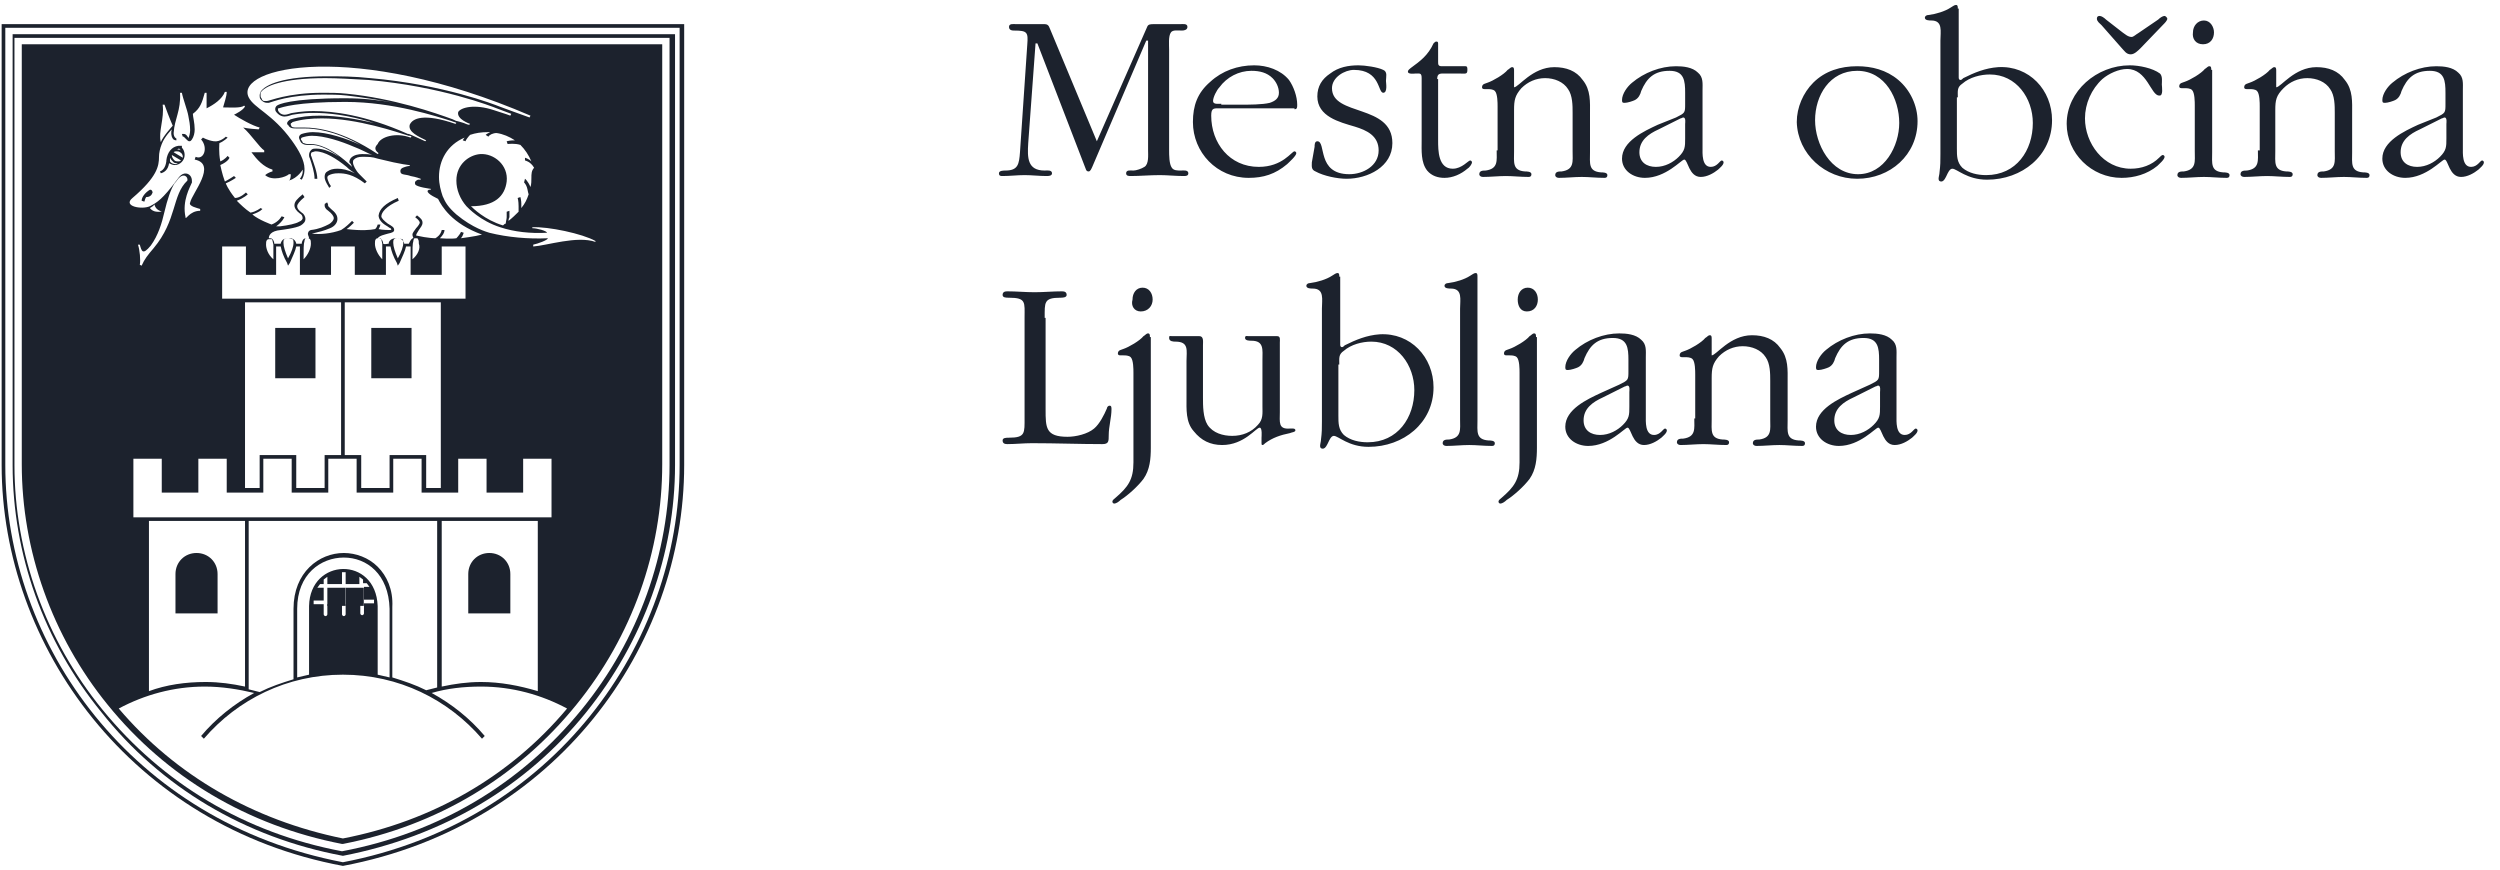 <?xml version="1.0" encoding="UTF-8" standalone="no"?>
<svg width="138px" height="48px" viewBox="0 0 138 48" version="1.1" xmlns="http://www.w3.org/2000/svg" xmlns:xlink="http://www.w3.org/1999/xlink">
    <!-- Generator: Sketch 48 (47235) - http://www.bohemiancoding.com/sketch -->
    <title>Group 2</title>
    <desc>Created with Sketch.</desc>
    <defs></defs>
    <g id="Symbols" stroke="none" stroke-width="1" fill="none" fill-rule="evenodd">
        <g id="Group-2" transform="translate(-0.162, 0.02)" fill="#1C222D" fill-rule="nonzero">
            <g id="Group" transform="translate(55.051, 0)">
                <path d="M48.636,21.313 C48.687,21.313 48.737,21.263 48.788,21.263 C48.939,21.263 48.889,21.566 48.889,21.616 L48.889,22.424 C48.889,22.879 48.889,23.081 48.535,23.434 C48.232,23.737 47.778,23.99 47.273,23.99 C46.768,23.99 46.364,23.737 46.364,23.182 C46.364,22.525 46.869,22.172 47.424,21.919 L48.636,21.313 Z M47.323,21.667 C46.566,22.02 45.354,22.576 45.354,23.535 C45.354,24.192 45.96,24.596 46.616,24.596 C47.778,24.596 48.636,23.586 48.788,23.586 C48.99,23.586 49.04,24.545 49.697,24.545 C50.051,24.545 50.404,24.343 50.657,24.141 C50.758,24.04 50.96,23.889 50.96,23.737 C50.96,23.687 50.909,23.636 50.859,23.636 C50.758,23.636 50.606,23.99 50.253,23.99 C49.747,23.99 49.798,23.232 49.798,22.929 L49.798,19.697 C49.798,19.343 49.848,18.99 49.545,18.737 C49.242,18.434 48.737,18.384 48.333,18.384 C47.475,18.384 46.566,18.737 45.909,19.293 C45.657,19.495 45.354,19.899 45.354,20.253 C45.354,20.404 45.404,20.404 45.505,20.404 C45.657,20.404 45.96,20.303 46.061,20.253 C46.263,20.152 46.364,19.949 46.414,19.747 C46.717,19.04 47.121,18.636 47.98,18.636 C48.788,18.636 48.838,19.192 48.838,19.848 L48.838,20.455 C48.838,20.96 48.838,20.96 48.333,21.212 L47.323,21.667 Z M38.636,23.081 C38.636,23.636 38.737,24.091 38.03,24.192 C37.879,24.192 37.677,24.192 37.677,24.394 C37.677,24.495 37.778,24.545 37.879,24.545 C38.283,24.545 38.737,24.495 39.141,24.495 C39.545,24.495 39.949,24.545 40.404,24.545 C40.505,24.545 40.556,24.495 40.556,24.394 C40.556,24.242 40.303,24.242 40.202,24.242 C39.495,24.192 39.596,23.737 39.596,23.131 L39.596,20.859 C39.596,20.303 39.646,20.051 40,19.646 C40.354,19.293 40.808,19.091 41.313,19.091 C41.818,19.091 42.323,19.293 42.576,19.697 C42.828,20.051 42.828,20.606 42.828,21.01 L42.828,23.131 C42.828,23.687 42.929,24.141 42.222,24.242 C42.071,24.242 41.869,24.242 41.869,24.444 C41.869,24.545 41.97,24.596 42.071,24.596 C42.475,24.596 42.929,24.545 43.333,24.545 C43.737,24.545 44.141,24.596 44.596,24.596 C44.697,24.596 44.747,24.545 44.747,24.444 C44.747,24.293 44.495,24.293 44.394,24.293 C43.687,24.242 43.788,23.788 43.788,23.182 L43.788,21.061 C43.788,20.404 43.838,19.747 43.384,19.192 C43.03,18.687 42.475,18.485 41.818,18.485 C40.606,18.485 39.848,19.596 39.596,19.596 L39.596,18.687 C39.596,18.586 39.596,18.485 39.495,18.485 C39.394,18.485 39.343,18.586 39.242,18.636 C39.04,18.889 38.434,19.242 38.131,19.343 C38.03,19.394 37.828,19.394 37.828,19.596 C37.828,19.697 37.929,19.697 37.98,19.697 L38.131,19.697 C38.232,19.697 38.434,19.697 38.535,19.798 C38.687,19.949 38.687,20.455 38.687,20.657 L38.687,23.081 L38.636,23.081 Z M34.798,21.313 C34.848,21.313 34.899,21.263 34.949,21.263 C35.101,21.263 35.051,21.566 35.051,21.616 L35.051,22.424 C35.051,22.879 35.051,23.081 34.697,23.434 C34.394,23.737 33.939,23.99 33.434,23.99 C32.929,23.99 32.525,23.737 32.525,23.182 C32.525,22.525 33.03,22.172 33.586,21.919 L34.798,21.313 Z M33.485,21.667 C32.727,22.02 31.515,22.576 31.515,23.535 C31.515,24.192 32.121,24.596 32.778,24.596 C33.939,24.596 34.798,23.586 34.949,23.586 C35.152,23.586 35.202,24.545 35.859,24.545 C36.212,24.545 36.566,24.343 36.818,24.141 C36.919,24.04 37.121,23.889 37.121,23.737 C37.121,23.687 37.071,23.636 37.02,23.636 C36.919,23.636 36.768,23.99 36.414,23.99 C35.909,23.99 35.96,23.232 35.96,22.929 L35.96,19.697 C35.96,19.343 36.01,18.99 35.707,18.737 C35.404,18.434 34.899,18.384 34.495,18.384 C33.636,18.384 32.727,18.737 32.071,19.293 C31.818,19.495 31.515,19.899 31.515,20.253 C31.515,20.404 31.566,20.404 31.667,20.404 C31.818,20.404 32.121,20.303 32.222,20.253 C32.424,20.152 32.525,19.949 32.576,19.747 C32.879,19.04 33.283,18.636 34.141,18.636 C34.949,18.636 35,19.192 35,19.848 L35,20.455 C35,20.96 35,20.96 34.495,21.212 L33.485,21.667 Z M29.394,17.172 C29.798,17.172 30,16.869 30,16.515 C30,16.162 29.798,15.859 29.444,15.859 C29.091,15.859 28.889,16.162 28.889,16.515 C28.889,16.869 29.04,17.172 29.394,17.172 Z M29.899,18.586 C29.899,18.485 29.899,18.384 29.798,18.384 C29.697,18.384 29.646,18.485 29.545,18.535 C29.343,18.788 28.737,19.141 28.434,19.242 C28.333,19.293 28.131,19.293 28.131,19.495 C28.131,19.596 28.232,19.596 28.283,19.596 L28.434,19.596 C28.535,19.596 28.737,19.596 28.838,19.697 C28.99,19.848 28.99,20.354 28.99,20.556 L28.99,25.505 C28.99,26.465 28.687,26.869 27.98,27.475 C27.929,27.525 27.828,27.576 27.828,27.677 C27.828,27.727 27.879,27.778 27.929,27.778 C28.03,27.778 28.182,27.677 28.283,27.576 C28.687,27.323 29.242,26.818 29.545,26.414 C29.899,25.909 29.949,25.303 29.949,24.697 L29.949,18.586 L29.899,18.586 Z M26.667,15.253 C26.667,15.152 26.667,15.051 26.566,15.051 C26.465,15.051 26.364,15.152 26.263,15.202 C25.96,15.404 25.455,15.556 25.051,15.606 C24.949,15.606 24.848,15.657 24.848,15.758 C24.848,15.909 25.101,15.909 25.202,15.909 C25.859,15.909 25.707,16.515 25.707,17.02 L25.707,23.131 C25.707,23.687 25.808,24.141 25.101,24.242 C24.949,24.242 24.747,24.242 24.747,24.444 C24.747,24.545 24.848,24.596 24.949,24.596 C25.354,24.596 25.808,24.545 26.212,24.545 C26.616,24.545 27.02,24.596 27.475,24.596 C27.576,24.596 27.626,24.545 27.626,24.444 C27.626,24.293 27.374,24.293 27.273,24.293 C26.566,24.242 26.667,23.788 26.667,23.182 L26.667,15.253 Z M19.04,20.101 C19.04,19.747 18.99,19.545 19.293,19.343 C19.697,18.99 20.303,18.838 20.808,18.838 C22.273,18.838 23.182,20.152 23.182,21.515 C23.182,23.03 22.273,24.394 20.606,24.394 C20.152,24.394 19.646,24.293 19.293,23.99 C18.99,23.687 18.99,23.333 18.99,22.929 L18.99,20.101 L19.04,20.101 Z M19.04,15.253 C19.04,15.152 19.04,15.051 18.939,15.051 C18.838,15.051 18.737,15.152 18.636,15.202 C18.333,15.404 17.828,15.556 17.424,15.606 C17.323,15.606 17.222,15.657 17.222,15.758 C17.222,15.909 17.475,15.909 17.576,15.909 C18.232,15.909 18.081,16.515 18.081,17.02 L18.081,23.232 C18.081,23.636 18.081,23.838 18.03,24.242 C18.03,24.343 17.98,24.495 17.98,24.596 C17.98,24.697 18.03,24.747 18.131,24.747 C18.283,24.747 18.384,24.495 18.434,24.394 C18.485,24.293 18.586,24.04 18.737,24.04 C18.99,24.04 19.545,24.646 20.657,24.646 C22.576,24.646 24.242,23.333 24.242,21.364 C24.242,19.697 22.98,18.333 21.263,18.434 C20.556,18.485 19.949,18.737 19.343,19.04 C19.293,19.091 19.242,19.141 19.192,19.141 C19.091,19.141 19.091,19.04 19.091,18.99 L19.091,15.253 L19.04,15.253 Z M15.758,18.889 C15.758,18.737 15.808,18.535 15.606,18.535 L14.04,18.535 C13.939,18.535 13.838,18.485 13.838,18.636 C13.838,18.788 14.091,18.788 14.192,18.788 C14.899,18.788 14.798,19.293 14.798,19.848 L14.798,22.424 C14.798,22.778 14.848,23.131 14.545,23.434 C14.192,23.838 13.687,24.04 13.131,24.04 C12.626,24.04 12.071,23.889 11.768,23.434 C11.515,23.03 11.515,22.374 11.515,21.919 L11.515,19.04 C11.515,18.838 11.566,18.535 11.313,18.535 L9.798,18.535 C9.697,18.535 9.646,18.485 9.646,18.636 C9.646,18.838 9.899,18.838 10,18.838 C10.758,18.838 10.606,19.343 10.606,19.899 L10.606,21.919 C10.606,22.576 10.556,23.283 11.01,23.788 C11.414,24.293 11.919,24.545 12.576,24.545 C13.788,24.545 14.444,23.586 14.646,23.586 C14.798,23.586 14.747,24.091 14.747,24.141 L14.747,24.444 C14.747,24.495 14.747,24.545 14.798,24.545 C14.848,24.545 14.899,24.495 14.949,24.444 C15.354,24.141 15.808,23.99 16.313,23.889 C16.414,23.838 16.616,23.838 16.616,23.737 C16.616,23.636 16.515,23.636 16.465,23.636 L16.313,23.636 C15.657,23.687 15.758,23.283 15.758,22.727 L15.758,18.889 Z M8.081,17.172 C8.485,17.172 8.737,16.869 8.737,16.515 C8.737,16.162 8.535,15.859 8.182,15.859 C7.828,15.859 7.626,16.162 7.626,16.515 C7.525,16.869 7.727,17.172 8.081,17.172 Z M8.586,18.586 C8.586,18.485 8.586,18.384 8.485,18.384 C8.384,18.384 8.333,18.485 8.232,18.535 C8.03,18.788 7.424,19.141 7.121,19.242 C7.02,19.293 6.818,19.293 6.818,19.495 C6.818,19.596 6.919,19.596 6.97,19.596 L7.121,19.596 C7.222,19.596 7.424,19.596 7.525,19.697 C7.677,19.848 7.677,20.354 7.677,20.556 L7.677,25.505 C7.677,26.465 7.374,26.869 6.667,27.475 C6.616,27.525 6.515,27.576 6.515,27.677 C6.515,27.727 6.566,27.778 6.616,27.778 C6.717,27.778 6.869,27.677 6.97,27.576 C7.374,27.323 7.929,26.818 8.232,26.414 C8.586,25.909 8.636,25.303 8.636,24.697 L8.636,18.586 L8.586,18.586 Z M2.778,17.525 C2.778,16.667 2.727,16.414 3.636,16.414 C3.737,16.414 3.99,16.414 3.99,16.263 C3.99,16.111 3.889,16.061 3.737,16.061 C3.232,16.061 2.727,16.111 2.222,16.111 C1.717,16.111 1.212,16.061 0.707,16.061 C0.556,16.061 0.455,16.111 0.455,16.263 C0.455,16.414 0.657,16.414 0.808,16.414 C1.768,16.414 1.667,16.667 1.667,17.525 L1.667,23.03 C1.667,23.889 1.717,24.141 0.808,24.141 C0.657,24.141 0.455,24.141 0.455,24.293 C0.455,24.444 0.556,24.495 0.707,24.495 C1.162,24.495 1.616,24.444 2.071,24.444 C3.384,24.444 4.697,24.495 5.96,24.495 C6.313,24.495 6.313,24.343 6.313,23.99 C6.313,23.535 6.465,23.03 6.465,22.576 C6.465,22.475 6.465,22.374 6.364,22.374 C6.263,22.374 6.212,22.475 6.212,22.525 C6.061,22.879 5.808,23.384 5.505,23.636 C5.152,23.939 4.495,24.091 4.04,24.091 C2.828,24.091 2.828,23.586 2.828,22.576 L2.828,17.525 L2.778,17.525 Z" id="Shape"></path>
                <path d="M79.899,6.515 C79.949,6.515 80,6.465 80.051,6.465 C80.202,6.465 80.152,6.768 80.152,6.818 L80.152,7.626 C80.152,8.081 80.152,8.283 79.798,8.636 C79.495,8.939 79.04,9.192 78.535,9.192 C78.03,9.192 77.626,8.939 77.626,8.384 C77.626,7.727 78.131,7.374 78.687,7.121 L79.899,6.515 Z M78.586,6.869 C77.828,7.222 76.616,7.778 76.616,8.737 C76.616,9.394 77.222,9.798 77.879,9.798 C79.04,9.798 79.899,8.788 80.051,8.788 C80.253,8.788 80.303,9.747 80.96,9.747 C81.313,9.747 81.667,9.545 81.919,9.343 C82.02,9.242 82.222,9.091 82.222,8.939 C82.222,8.889 82.172,8.838 82.121,8.838 C82.02,8.838 81.869,9.192 81.515,9.192 C81.01,9.192 81.061,8.434 81.061,8.131 L81.061,4.949 C81.061,4.596 81.111,4.242 80.808,3.99 C80.505,3.687 80,3.636 79.596,3.636 C78.737,3.636 77.828,3.99 77.172,4.545 C76.919,4.747 76.616,5.152 76.616,5.505 C76.616,5.657 76.667,5.657 76.768,5.657 C76.919,5.657 77.222,5.556 77.323,5.505 C77.525,5.404 77.626,5.202 77.677,5 C77.98,4.293 78.384,3.889 79.242,3.889 C80.051,3.889 80.101,4.444 80.101,5.101 L80.101,5.707 C80.101,6.212 80.101,6.212 79.596,6.465 L78.586,6.869 Z M69.747,8.283 C69.747,8.838 69.848,9.293 69.141,9.394 C68.99,9.394 68.788,9.394 68.788,9.596 C68.788,9.697 68.889,9.747 68.99,9.747 C69.394,9.747 69.848,9.697 70.253,9.697 C70.657,9.697 71.061,9.747 71.515,9.747 C71.616,9.747 71.667,9.697 71.667,9.596 C71.667,9.444 71.414,9.444 71.313,9.444 C70.606,9.394 70.707,8.939 70.707,8.333 L70.707,6.061 C70.707,5.505 70.758,5.253 71.162,4.848 C71.515,4.495 71.97,4.293 72.475,4.293 C72.98,4.293 73.485,4.495 73.737,4.899 C73.99,5.253 73.99,5.808 73.99,6.212 L73.99,8.333 C73.99,8.889 74.091,9.343 73.384,9.444 C73.232,9.444 73.03,9.444 73.03,9.646 C73.03,9.747 73.131,9.798 73.232,9.798 C73.636,9.798 74.091,9.747 74.495,9.747 C74.899,9.747 75.303,9.798 75.758,9.798 C75.859,9.798 75.909,9.747 75.909,9.646 C75.909,9.495 75.657,9.495 75.556,9.495 C74.848,9.444 74.949,8.99 74.949,8.384 L74.949,6.263 C74.949,5.606 75,4.949 74.545,4.394 C74.192,3.889 73.636,3.687 72.98,3.687 C71.768,3.687 71.01,4.798 70.758,4.798 L70.758,3.889 C70.758,3.788 70.758,3.687 70.657,3.687 C70.556,3.687 70.505,3.788 70.404,3.838 C70.202,4.091 69.596,4.444 69.293,4.545 C69.192,4.596 68.99,4.596 68.99,4.798 C68.99,4.899 69.091,4.899 69.141,4.899 L69.293,4.899 C69.394,4.899 69.596,4.899 69.697,5 C69.848,5.152 69.848,5.657 69.848,5.859 L69.848,8.283 L69.747,8.283 Z M66.717,2.424 C67.121,2.424 67.323,2.121 67.323,1.768 C67.323,1.465 67.121,1.111 66.768,1.111 C66.414,1.111 66.162,1.414 66.162,1.768 C66.111,2.121 66.313,2.424 66.717,2.424 Z M67.172,3.838 C67.172,3.737 67.172,3.636 67.071,3.636 C66.97,3.636 66.919,3.737 66.818,3.788 C66.616,4.04 66.01,4.394 65.707,4.495 C65.606,4.545 65.404,4.545 65.404,4.747 C65.404,4.848 65.505,4.848 65.556,4.848 L65.707,4.848 C65.808,4.848 66.01,4.848 66.111,4.949 C66.263,5.101 66.263,5.606 66.263,5.808 L66.263,8.333 C66.263,8.889 66.364,9.343 65.657,9.444 C65.505,9.444 65.303,9.444 65.303,9.646 C65.303,9.747 65.404,9.798 65.505,9.798 C65.909,9.798 66.364,9.747 66.768,9.747 C67.172,9.747 67.576,9.798 68.03,9.798 C68.131,9.798 68.182,9.747 68.182,9.646 C68.182,9.495 67.929,9.495 67.828,9.495 C67.121,9.444 67.222,8.99 67.222,8.384 L67.222,3.838 L67.172,3.838 Z M64.444,4.646 C64.444,4.495 64.495,4.192 64.343,4.04 C63.939,3.737 63.182,3.586 62.677,3.586 C60.859,3.586 59.192,5 59.192,6.818 C59.192,8.434 60.556,9.798 62.222,9.798 C62.929,9.798 63.636,9.596 64.192,9.141 C64.293,9.04 64.596,8.788 64.596,8.636 C64.596,8.586 64.545,8.535 64.495,8.535 C64.444,8.535 64.343,8.636 64.293,8.687 C63.889,9.091 63.333,9.293 62.727,9.293 C61.212,9.293 60.202,7.879 60.202,6.515 C60.202,5.707 60.556,4.899 61.162,4.343 C61.515,4.04 62.071,3.788 62.525,3.788 C63.636,3.788 63.838,5.253 64.293,5.253 C64.545,5.303 64.444,4.747 64.444,4.646 Z M63.131,1.818 C63.03,1.869 62.879,2.02 62.778,2.02 C62.576,2.02 62.424,1.869 62.273,1.768 L61.364,1.061 C61.263,0.96 61.111,0.859 61.01,0.859 C60.909,0.859 60.859,0.909 60.859,1.01 C60.859,1.162 61.01,1.263 61.111,1.364 L62.222,2.626 C62.374,2.778 62.475,2.98 62.727,2.98 C62.929,2.98 63.131,2.778 63.283,2.626 L64.545,1.313 C64.596,1.263 64.747,1.111 64.747,1.01 C64.747,0.96 64.646,0.859 64.596,0.859 C64.495,0.859 64.343,0.96 64.242,1.061 L63.131,1.818 Z M53.182,5.354 C53.182,5 53.131,4.798 53.434,4.596 C53.838,4.242 54.444,4.091 54.949,4.091 C56.414,4.091 57.323,5.404 57.323,6.768 C57.323,8.283 56.414,9.646 54.747,9.646 C54.293,9.646 53.788,9.545 53.434,9.242 C53.131,8.939 53.131,8.586 53.131,8.182 L53.131,5.354 L53.182,5.354 Z M53.182,0.455 C53.182,0.354 53.182,0.253 53.081,0.253 C52.98,0.253 52.879,0.354 52.778,0.404 C52.475,0.606 51.97,0.758 51.566,0.808 C51.465,0.808 51.364,0.859 51.364,0.96 C51.364,1.111 51.616,1.111 51.717,1.111 C52.374,1.111 52.222,1.717 52.222,2.222 L52.222,8.485 C52.222,8.889 52.222,9.091 52.172,9.495 C52.172,9.596 52.121,9.747 52.121,9.848 C52.121,9.949 52.172,10 52.273,10 C52.424,10 52.525,9.747 52.576,9.646 C52.626,9.545 52.727,9.293 52.879,9.293 C53.131,9.293 53.687,9.899 54.798,9.899 C56.717,9.899 58.384,8.586 58.384,6.616 C58.384,4.949 57.121,3.586 55.404,3.687 C54.697,3.737 54.091,3.99 53.485,4.293 C53.434,4.343 53.384,4.394 53.333,4.394 C53.232,4.394 53.232,4.293 53.232,4.242 L53.232,0.455 L53.182,0.455 Z M47.677,9.596 C46.162,9.596 45.303,7.929 45.303,6.616 C45.303,5.253 46.111,3.889 47.626,3.889 C49.192,3.889 49.949,5.455 49.949,6.768 C49.949,8.03 49.141,9.596 47.677,9.596 Z M47.626,9.848 C49.444,9.848 50.96,8.535 50.96,6.667 C50.96,5.808 50.556,4.949 49.899,4.394 C49.242,3.838 48.434,3.636 47.626,3.636 C46.717,3.636 45.859,3.889 45.202,4.545 C44.646,5.101 44.293,5.909 44.293,6.717 C44.343,8.485 45.859,9.848 47.626,9.848 Z M37.879,6.515 C37.929,6.515 37.98,6.465 38.03,6.465 C38.182,6.465 38.131,6.768 38.131,6.818 L38.131,7.626 C38.131,8.081 38.131,8.283 37.778,8.636 C37.475,8.939 37.02,9.192 36.515,9.192 C36.01,9.192 35.606,8.939 35.606,8.384 C35.606,7.727 36.111,7.374 36.667,7.121 L37.879,6.515 Z M36.616,6.869 C35.859,7.222 34.646,7.778 34.646,8.737 C34.646,9.394 35.253,9.798 35.909,9.798 C37.071,9.798 37.929,8.788 38.081,8.788 C38.283,8.788 38.333,9.747 38.99,9.747 C39.343,9.747 39.697,9.545 39.949,9.343 C40.051,9.242 40.253,9.091 40.253,8.939 C40.253,8.889 40.202,8.838 40.152,8.838 C40.051,8.838 39.899,9.192 39.545,9.192 C39.04,9.192 39.091,8.434 39.091,8.131 L39.091,4.949 C39.091,4.596 39.141,4.242 38.838,3.99 C38.535,3.687 38.03,3.636 37.626,3.636 C36.768,3.636 35.859,3.99 35.202,4.545 C34.949,4.747 34.646,5.152 34.646,5.505 C34.646,5.657 34.697,5.657 34.798,5.657 C34.949,5.657 35.253,5.556 35.354,5.505 C35.556,5.404 35.657,5.202 35.707,5 C36.01,4.293 36.414,3.889 37.273,3.889 C38.081,3.889 38.131,4.444 38.131,5.101 L38.131,5.707 C38.131,6.212 38.131,6.212 37.626,6.465 L36.616,6.869 Z M27.727,8.283 C27.727,8.838 27.828,9.293 27.121,9.394 C26.97,9.394 26.768,9.394 26.768,9.596 C26.768,9.697 26.869,9.747 26.97,9.747 C27.374,9.747 27.828,9.697 28.232,9.697 C28.636,9.697 29.04,9.747 29.495,9.747 C29.596,9.747 29.646,9.697 29.646,9.596 C29.646,9.444 29.394,9.444 29.293,9.444 C28.586,9.394 28.687,8.939 28.687,8.333 L28.687,6.061 C28.687,5.505 28.737,5.253 29.091,4.848 C29.444,4.495 29.899,4.293 30.404,4.293 C30.909,4.293 31.414,4.495 31.667,4.899 C31.919,5.253 31.919,5.808 31.919,6.212 L31.919,8.333 C31.919,8.889 32.02,9.343 31.313,9.444 C31.162,9.444 30.96,9.444 30.96,9.646 C30.96,9.747 31.061,9.798 31.162,9.798 C31.566,9.798 32.02,9.747 32.424,9.747 C32.828,9.747 33.232,9.798 33.687,9.798 C33.788,9.798 33.838,9.747 33.838,9.646 C33.838,9.495 33.586,9.495 33.485,9.495 C32.778,9.444 32.879,8.99 32.879,8.384 L32.879,6.263 C32.879,5.606 32.929,4.949 32.475,4.394 C32.121,3.889 31.566,3.687 30.909,3.687 C29.697,3.687 28.939,4.798 28.687,4.798 L28.687,3.889 C28.687,3.788 28.687,3.687 28.586,3.687 C28.485,3.687 28.434,3.788 28.333,3.838 C28.131,4.091 27.525,4.444 27.222,4.545 C27.121,4.596 26.919,4.596 26.919,4.798 C26.919,4.899 27.02,4.899 27.071,4.899 L27.222,4.899 C27.323,4.899 27.525,4.899 27.626,5 C27.778,5.152 27.778,5.657 27.778,5.859 L27.778,8.283 L27.727,8.283 Z M24.444,4.343 C24.444,3.99 24.646,4.04 24.949,4.04 L25.707,4.04 C26.01,4.04 26.111,4.091 26.111,3.838 C26.111,3.737 26.111,3.636 26.01,3.636 L24.697,3.636 C24.495,3.636 24.495,3.535 24.495,3.384 L24.495,2.424 C24.495,2.323 24.495,2.273 24.394,2.273 C24.343,2.273 24.293,2.323 24.242,2.374 C23.939,3.03 23.535,3.333 22.98,3.737 C22.929,3.788 22.828,3.838 22.828,3.939 C22.828,4.091 23.182,4.04 23.232,4.04 C23.485,4.04 23.586,3.99 23.586,4.293 L23.586,7.727 C23.586,8.283 23.535,8.939 23.889,9.394 C24.141,9.697 24.495,9.798 24.848,9.798 C25.303,9.798 25.758,9.596 26.111,9.293 C26.212,9.242 26.364,9.04 26.364,8.939 C26.364,8.889 26.313,8.838 26.263,8.838 C26.162,8.838 25.808,9.293 25.303,9.293 C24.495,9.293 24.495,8.283 24.495,7.727 L24.495,4.343 L24.444,4.343 Z M17.525,8.939 C17.525,9.141 17.475,9.343 17.727,9.444 C18.182,9.697 18.939,9.848 19.444,9.848 C20.606,9.848 21.97,9.192 21.97,7.879 C21.97,5.707 18.636,6.414 18.636,4.848 C18.636,4.242 19.343,3.838 19.848,3.838 C21.313,3.838 21.162,5.101 21.465,5.101 C21.717,5.101 21.616,4.545 21.616,4.444 C21.616,4.242 21.717,3.939 21.465,3.838 C21.162,3.687 20.455,3.586 20.101,3.586 C19.545,3.586 18.99,3.687 18.535,4.04 C18.081,4.343 17.828,4.747 17.828,5.303 C17.828,6.414 19.04,6.717 19.899,6.97 C20.556,7.172 21.212,7.475 21.212,8.283 C21.212,9.141 20.354,9.596 19.596,9.596 C17.778,9.596 18.333,7.778 17.828,7.778 C17.677,7.778 17.677,7.98 17.677,8.081 L17.525,8.939 Z M12.525,5.707 C12.374,5.707 12.071,5.758 12.071,5.556 C12.071,5.354 12.273,4.949 12.424,4.798 C12.828,4.242 13.485,3.889 14.192,3.889 C14.646,3.889 15.051,3.99 15.354,4.293 C15.556,4.495 15.707,4.798 15.707,5.101 C15.707,5.404 15.505,5.556 15.202,5.657 C14.798,5.758 14.04,5.758 13.636,5.758 L12.525,5.758 L12.525,5.707 Z M16.566,6.01 C16.717,6.01 16.717,5.909 16.717,5.758 C16.717,5.303 16.515,4.747 16.263,4.394 C15.808,3.838 15.051,3.586 14.343,3.586 C13.434,3.586 12.576,3.889 11.919,4.495 C11.212,5.101 10.96,5.808 10.96,6.717 C10.96,8.384 12.273,9.798 14.04,9.798 C14.848,9.798 15.505,9.596 16.162,9.04 C16.263,8.939 16.667,8.586 16.667,8.434 C16.667,8.384 16.616,8.333 16.566,8.333 C16.414,8.333 15.909,9.192 14.596,9.192 C12.98,9.192 11.97,7.879 11.97,6.364 C11.97,5.909 12.121,5.96 12.525,5.96 L16.566,5.96 L16.566,6.01 Z M3.131,1.717 C3.03,1.515 3.03,1.313 2.778,1.313 L1.212,1.313 C1.061,1.313 0.808,1.263 0.808,1.465 C0.808,1.667 1.01,1.667 1.111,1.667 C1.818,1.667 1.869,1.768 1.818,2.424 L1.414,8.384 C1.364,9.04 1.313,9.394 0.606,9.394 C0.505,9.394 0.253,9.394 0.253,9.545 C0.253,9.697 0.354,9.697 0.455,9.697 C0.859,9.697 1.263,9.646 1.667,9.646 C2.071,9.646 2.475,9.697 2.879,9.697 C2.98,9.697 3.182,9.697 3.182,9.545 C3.182,9.343 2.879,9.394 2.778,9.394 C1.818,9.394 1.818,8.687 1.869,7.879 L2.273,2.374 L2.374,2.374 L5,9.192 C5.051,9.293 5.051,9.444 5.202,9.444 C5.303,9.444 5.354,9.293 5.404,9.192 L8.384,2.222 L8.485,2.222 L8.485,8.283 C8.485,8.535 8.535,9.04 8.283,9.192 C8.131,9.293 7.828,9.394 7.677,9.394 C7.525,9.394 7.273,9.343 7.273,9.545 C7.273,9.697 7.424,9.697 7.525,9.697 C8.03,9.697 8.586,9.646 9.141,9.646 C9.545,9.646 10,9.697 10.455,9.697 C10.556,9.697 10.707,9.697 10.707,9.545 C10.707,9.343 10.404,9.394 10.303,9.394 C10.101,9.394 9.899,9.394 9.798,9.242 C9.646,9.04 9.646,8.535 9.646,8.283 L9.646,2.727 C9.646,2.475 9.596,1.97 9.747,1.768 C9.848,1.616 10.152,1.667 10.354,1.667 C10.505,1.667 10.657,1.616 10.657,1.465 C10.657,1.263 10.404,1.313 10.253,1.313 L8.788,1.313 C8.636,1.313 8.485,1.313 8.434,1.465 L5.657,7.778 L3.131,1.717 Z" id="Shape"></path>
            </g>
            <g id="Group" transform="translate(0, 1.01)">
                <path d="M0.253,0.303 L0.253,24.646 C0.253,34.646 7.424,44.596 19.091,46.768 C30.859,44.545 37.929,34.646 37.929,24.646 L37.929,0.303 L0.253,0.303 Z M37.677,24.646 C37.677,34.545 30.707,44.343 19.091,46.566 C7.475,44.343 0.455,34.596 0.455,24.646 L0.455,0.505 L37.677,0.505 L37.677,24.646 Z" id="Shape"></path>
                <path d="M19.091,46.212 C24.545,45.152 29.192,42.424 32.525,38.283 C35.657,34.394 37.424,29.545 37.424,24.646 L37.424,0.859 L0.859,0.859 L0.859,24.646 C0.859,29.545 2.576,34.394 5.758,38.283 C9.04,42.424 13.687,45.202 19.091,46.212 Z M1.01,1.061 L37.121,1.061 L37.121,24.646 C37.121,29.495 35.404,34.293 32.273,38.131 C28.939,42.222 24.394,44.949 19.04,45.96 C13.687,44.949 9.141,42.222 5.808,38.131 C2.677,34.293 0.96,29.495 0.96,24.646 L0.96,1.061 L1.01,1.061 Z" id="Shape"></path>
                <rect id="Rectangle-path" x="19.242" y="31.414" width="1" height="1"></rect>
                <path d="M28.333,30.657 C28.333,30 27.828,29.495 27.172,29.495 C26.515,29.495 26.01,30 26.01,30.657 L26.01,32.828 L28.333,32.828 L28.333,30.657 Z" id="Shape"></path>
                <rect id="Rectangle-path" x="20.657" y="17.071" width="2.222" height="2.778"></rect>
                <path d="M12.172,30.657 C12.172,30 11.667,29.495 11.01,29.495 C10.354,29.495 9.848,30 9.848,30.657 L9.848,32.828 L12.172,32.828 L12.172,30.657 Z" id="Shape"></path>
                <rect id="Rectangle-path" x="15.354" y="17.071" width="2.222" height="2.778"></rect>
                <rect id="Rectangle-path" x="18.232" y="31.414" width="1" height="1"></rect>
                <path d="M19.04,45.556 L19.091,45.556 C24.293,44.545 28.737,41.869 31.97,37.879 C35.051,34.091 36.717,29.394 36.717,24.596 L36.717,1.414 L1.364,1.414 L1.364,24.596 C1.364,29.343 3.03,34.091 6.111,37.879 C9.343,41.869 13.838,44.545 19.04,45.556 Z M29.495,8.788 C29.495,8.939 29.495,9.141 29.444,9.293 C29.293,8.939 29.141,8.838 29.141,8.838 L29.091,9.04 C29.091,9.04 29.192,9.141 29.242,9.293 C29.293,9.444 29.293,9.545 29.343,9.697 C29.242,10 29.141,10.202 28.939,10.455 C28.939,10.404 28.939,10.354 28.939,10.202 C28.939,10.051 28.889,9.848 28.889,9.848 L28.737,9.899 C28.737,9.899 28.788,10.051 28.788,10.354 C28.788,10.455 28.788,10.556 28.788,10.657 C28.636,10.808 28.434,11.01 28.232,11.162 C28.232,11.111 28.232,11.061 28.283,10.96 C28.283,10.808 28.283,10.606 28.283,10.606 L28.131,10.657 C28.131,10.657 28.131,10.758 28.131,10.96 C28.131,11.061 28.081,11.212 28.081,11.313 C28.03,11.313 27.98,11.364 27.929,11.414 C26.919,11.111 26.263,10.455 26.162,10.354 C27.475,10.354 28.03,9.798 28.131,8.99 C28.232,8.081 27.424,7.424 26.667,7.475 C26.061,7.525 25.354,8.03 25.354,8.939 C25.354,9.444 25.556,9.949 25.909,10.354 C25.909,10.354 25.909,10.354 25.909,10.354 C25.909,10.354 25.909,10.354 25.909,10.354 C26.01,10.455 26.667,11.162 27.778,11.515 C28.535,11.768 29.444,11.869 30.354,11.818 C30.354,11.717 29.798,11.566 29.545,11.566 L29.545,11.515 C30.404,11.465 32.323,11.869 33.03,12.273 L33.03,12.323 C32.02,11.97 30.354,12.525 29.596,12.576 L29.596,12.475 C29.848,12.424 30.404,12.222 30.404,12.121 C29.343,12.172 28.182,12.071 27.172,11.818 C27.02,11.768 26.263,11.566 25.354,10.808 C24.899,10.404 24.747,10.152 24.596,9.798 C24.495,9.495 24.394,9.141 24.394,8.737 C24.394,7.828 24.848,6.97 25.808,6.566 C25.758,6.616 25.707,6.717 25.707,6.717 L25.859,6.768 C25.859,6.717 26.01,6.515 26.111,6.414 C26.414,6.313 26.717,6.263 27.121,6.263 C27.172,6.263 27.172,6.263 27.222,6.263 C27.121,6.313 27.02,6.364 26.97,6.414 L27.121,6.515 C27.172,6.414 27.374,6.313 27.576,6.313 C27.929,6.364 28.283,6.515 28.586,6.717 C28.485,6.717 28.333,6.717 28.131,6.768 L28.182,6.919 C28.232,6.919 28.586,6.869 28.889,6.97 C29.141,7.222 29.343,7.525 29.495,7.879 C29.343,7.727 29.141,7.677 29.141,7.677 L29.141,7.828 C29.141,7.828 29.444,7.879 29.646,8.232 C29.495,8.384 29.495,8.586 29.495,8.788 Z M7.525,27.525 L7.525,24.293 L9.091,24.293 L9.091,26.162 L11.111,26.162 L11.111,24.293 L12.677,24.293 L12.677,26.162 L14.697,26.162 L14.697,24.293 L16.263,24.293 L16.263,26.162 L18.283,26.162 L18.283,24.293 L19.848,24.293 L19.848,26.162 L21.869,26.162 L21.869,24.293 L23.434,24.293 L23.434,26.162 L25.455,26.162 L25.455,24.293 L27.02,24.293 L27.02,26.162 L29.04,26.162 L29.04,24.293 L30.606,24.293 L30.606,27.525 L7.525,27.525 Z M29.848,27.727 L29.848,37.121 C28.838,36.818 27.778,36.616 26.717,36.616 C25.96,36.616 25.253,36.717 24.545,36.869 L24.545,27.727 L29.848,27.727 Z M21.01,30.253 C20.505,29.747 19.798,29.495 19.141,29.495 C17.778,29.495 16.364,30.556 16.364,32.576 L16.364,36.465 C15.707,36.667 15.101,36.869 14.495,37.172 C14.293,37.121 14.091,37.071 13.889,37.02 L13.889,27.727 L24.293,27.727 L24.293,36.919 C24.091,36.97 23.889,37.02 23.687,37.071 C23.081,36.768 22.475,36.566 21.818,36.364 L21.818,32.475 C21.869,31.515 21.515,30.758 21.01,30.253 Z M17.222,32.424 C17.222,33.586 17.222,35.152 17.222,36.212 C17.02,36.263 16.768,36.313 16.566,36.364 L16.566,32.576 C16.566,30.657 17.879,29.747 19.141,29.747 C20.404,29.747 21.616,30.657 21.667,32.576 L21.667,36.364 C21.465,36.313 21.212,36.263 21.01,36.212 C21.01,34.949 21.01,32.929 21.01,32.424 C20.909,29.646 17.273,29.747 17.222,32.424 Z M19.242,32.323 L19.242,32.879 C19.242,32.929 19.192,32.98 19.141,32.98 C19.091,32.98 19.04,32.929 19.04,32.879 L19.04,32.323 L18.232,32.323 L18.232,32.879 C18.232,32.929 18.182,32.98 18.131,32.98 C18.081,32.98 18.03,32.929 18.03,32.879 L18.03,32.323 L17.475,32.323 C17.475,32.273 17.475,32.172 17.475,32.121 L18.03,32.121 L18.03,31.414 L17.677,31.414 C17.727,31.364 17.778,31.263 17.828,31.212 L18.03,31.212 L18.03,30.96 C18.081,30.909 18.182,30.859 18.232,30.808 L18.232,31.212 L19.04,31.212 L19.04,30.556 C19.04,30.556 19.091,30.556 19.091,30.556 C19.141,30.556 19.192,30.556 19.242,30.556 L19.242,31.212 L20,31.212 L20,30.808 C20.051,30.859 20.152,30.909 20.202,30.96 L20.202,31.162 L20.404,31.162 C20.455,31.212 20.505,31.313 20.556,31.364 L20.253,31.364 L20.253,32.071 L20.808,32.071 C20.808,32.121 20.808,32.222 20.808,32.273 L20.253,32.273 L20.253,32.828 C20.253,32.879 20.202,32.929 20.152,32.929 C20.101,32.929 20.051,32.879 20.051,32.828 L20.051,32.323 L19.242,32.323 Z M13.687,27.727 L13.687,36.869 C12.98,36.717 12.273,36.616 11.515,36.616 C10.404,36.616 9.343,36.768 8.384,37.121 L8.384,27.727 L13.687,27.727 Z M8.485,12.525 C8.889,11.97 9.091,11.313 9.242,10.657 C9.394,10 9.596,9.394 9.798,9.091 C9.899,8.99 9.949,8.889 10,8.838 C10.303,8.485 10.556,8.737 10.505,8.939 C9.646,9.747 9.949,11.111 8.636,12.677 C8.333,13.03 8.131,13.283 7.98,13.636 L7.879,13.586 C7.929,13.333 7.879,12.778 7.778,12.475 L7.879,12.475 C7.98,12.828 8.03,13.081 8.485,12.525 Z M8.434,10.455 C8.636,10.354 8.687,10.253 8.687,10.253 C8.737,10.455 8.838,10.556 9.091,10.657 C8.889,10.657 8.636,10.707 8.434,10.455 Z M15.404,14.141 L15.404,12.576 L15.657,12.576 C15.707,12.828 15.808,13.131 16.01,13.485 L16.061,13.636 L16.162,13.485 C16.313,13.131 16.465,12.828 16.515,12.576 L16.717,12.576 L16.717,14.141 L18.434,14.141 L18.434,12.576 L19.747,12.576 L19.747,14.141 L21.465,14.141 L21.465,12.576 L21.717,12.576 C21.768,12.828 21.869,13.131 22.071,13.485 L22.121,13.636 L22.222,13.485 C22.374,13.131 22.525,12.828 22.576,12.576 L22.828,12.576 L22.828,14.141 L24.545,14.141 L24.545,12.576 L25.859,12.576 L25.859,15.455 L12.424,15.455 L12.424,12.576 L13.737,12.576 L13.737,14.141 L15.404,14.141 Z M14.848,12.475 C14.848,12.374 14.848,12.273 14.899,12.222 C14.949,12.172 14.949,12.172 15.051,12.172 C15.101,12.172 15.152,12.172 15.152,12.172 C15.202,12.172 15.202,12.273 15.253,12.475 C15.253,12.677 15.253,12.929 15.253,13.283 C14.949,13.03 14.848,12.677 14.848,12.475 Z M15.808,12.374 C15.808,12.273 15.808,12.222 15.859,12.172 C15.909,12.121 15.96,12.121 16.061,12.121 C16.162,12.121 16.263,12.172 16.313,12.172 C16.364,12.222 16.364,12.273 16.364,12.374 C16.364,12.576 16.263,12.879 16.061,13.232 C15.909,12.879 15.808,12.576 15.808,12.374 Z M16.919,13.283 C16.919,12.727 16.919,12.424 16.97,12.273 C16.97,12.172 17.02,12.172 17.02,12.121 C17.02,12.121 17.071,12.121 17.121,12.121 C17.172,12.121 17.222,12.121 17.273,12.172 C17.323,12.222 17.323,12.323 17.323,12.424 C17.323,12.677 17.172,13.03 16.919,13.283 Z M20.859,12.424 C20.859,12.323 20.859,12.222 20.909,12.172 C20.96,12.121 20.96,12.121 21.061,12.121 C21.111,12.121 21.162,12.121 21.162,12.121 C21.212,12.121 21.212,12.222 21.263,12.424 C21.263,12.626 21.263,12.879 21.263,13.283 C21.01,13.03 20.859,12.677 20.859,12.424 Z M21.869,12.374 C21.869,12.273 21.869,12.222 21.919,12.172 C21.97,12.121 22.02,12.121 22.121,12.121 C22.222,12.121 22.323,12.172 22.374,12.172 C22.424,12.222 22.424,12.273 22.424,12.374 C22.424,12.576 22.323,12.879 22.121,13.232 C21.97,12.879 21.869,12.576 21.869,12.374 Z M22.929,13.283 C22.929,12.727 22.929,12.424 22.98,12.273 C22.98,12.172 23.03,12.172 23.03,12.121 C23.03,12.121 23.081,12.121 23.131,12.121 C23.182,12.121 23.232,12.121 23.232,12.172 C23.283,12.222 23.283,12.323 23.283,12.424 C23.384,12.677 23.232,13.03 22.929,13.283 Z M21.667,24.091 L21.667,25.909 L20.101,25.909 L20.101,24.091 L19.192,24.091 L19.192,15.657 L24.495,15.657 L24.495,25.909 L23.687,25.909 L23.687,24.091 L21.667,24.091 Z M14.495,24.091 L14.495,25.909 L13.687,25.909 L13.687,15.657 L18.99,15.657 L18.99,24.091 L18.081,24.091 L18.081,25.909 L16.515,25.909 L16.515,24.091 L14.495,24.091 Z M23.687,6.717 L23.636,6.768 C23.283,6.616 22.879,6.414 22.727,6.364 C22.677,6.364 22.677,6.364 22.677,6.364 C20.303,5.303 18.535,5.101 17.475,5.101 C16.768,5.101 16.364,5.202 16.313,5.202 C16.212,5.202 16.061,5.303 15.859,5.303 C15.758,5.303 15.657,5.253 15.606,5.202 C15.505,5.101 15.505,5.051 15.505,5 C15.505,4.949 15.505,4.949 15.505,4.949 C15.505,4.949 15.505,4.949 15.505,4.949 C15.505,4.949 15.505,4.949 15.505,4.949 C15.505,4.949 15.505,4.949 15.556,4.949 C15.707,4.899 16.515,4.596 19.192,4.596 C19.192,4.596 19.242,4.596 19.242,4.596 C21.869,4.596 24.293,5.404 25.101,5.657 C25.202,5.707 25.303,5.707 25.354,5.758 L25.303,5.808 C23.535,5.202 22.929,5.505 22.778,5.859 C22.677,6.263 23.283,6.515 23.687,6.717 Z M21.061,7.424 L21.01,7.475 C19.04,6.162 17.626,6.01 16.97,6.01 C16.768,6.01 16.616,6.01 16.566,6.01 C16.313,6.01 16.263,6.01 16.212,5.859 C16.212,5.859 16.212,5.808 16.212,5.808 C16.212,5.808 16.212,5.758 16.263,5.758 C16.263,5.758 16.313,5.707 16.313,5.707 C16.818,5.556 17.323,5.505 17.929,5.505 C19.899,5.505 22.071,6.263 22.727,6.465 C22.727,6.465 22.778,6.465 22.778,6.465 C22.778,6.465 22.828,6.465 22.879,6.515 L22.828,6.566 C22.02,6.263 21.162,6.515 21.01,6.919 C20.808,7.121 20.859,7.273 21.061,7.424 Z M19.596,8.182 C18.434,7.071 17.677,6.919 17.323,6.919 C17.273,6.919 17.222,6.919 17.172,6.919 C17.172,6.919 17.121,6.919 17.121,6.919 C17.02,6.919 16.97,6.869 16.919,6.869 C16.919,6.869 16.869,6.869 16.869,6.818 C16.869,6.818 16.869,6.818 16.869,6.818 C16.818,6.717 16.768,6.667 16.768,6.667 C16.768,6.616 16.818,6.566 16.818,6.566 C16.97,6.515 17.172,6.465 17.374,6.465 C18.081,6.465 18.99,6.768 19.697,7.071 C20.101,7.222 20.455,7.424 20.707,7.525 C20.556,7.475 20.354,7.475 20.152,7.475 C19.949,7.475 19.697,7.525 19.545,7.677 C19.495,7.727 19.444,7.828 19.444,7.929 C19.545,8.03 19.545,8.081 19.596,8.182 Z M26.111,5.808 L26.061,5.859 C26.01,5.859 25.859,5.808 25.758,5.758 C25.606,5.707 25.404,5.657 25.404,5.657 C25.354,5.657 25.253,5.606 25.152,5.556 C24.192,5.202 21.869,4.394 19.293,4.141 C18.838,4.091 18.384,4.091 17.98,4.091 C16.01,4.091 15.051,4.545 14.899,4.545 C14.899,4.545 14.848,4.545 14.798,4.545 C14.697,4.545 14.646,4.545 14.596,4.394 C14.545,4.343 14.545,4.293 14.545,4.242 C14.545,4.192 14.545,4.192 14.545,4.141 C14.545,4.141 14.545,4.091 14.545,4.091 C14.747,3.737 15.707,3.283 18.131,3.283 C18.788,3.283 19.596,3.333 20.505,3.384 C24.495,3.737 27.323,4.848 27.576,4.949 C27.576,4.949 27.98,5.101 28.384,5.253 L28.333,5.354 C28.333,5.354 28.081,5.253 27.424,5.051 C26.364,4.697 25.606,4.899 25.455,5.152 C25.354,5.556 26.111,5.808 26.111,5.808 Z M9.141,4.747 L9.242,4.747 C9.495,5.455 9.697,5.909 9.697,5.909 C9.697,5.909 9.141,6.515 9.04,6.818 C8.889,6.263 9.242,5.505 9.141,4.747 Z M7.475,9.899 C8.838,8.737 8.939,8.131 8.939,7.626 C8.939,7.424 8.99,7.172 9.091,6.919 C9.242,6.515 9.646,6.111 9.646,6.111 C9.596,6.263 9.596,6.465 9.697,6.616 C9.747,6.717 9.899,6.717 9.899,6.717 L9.899,6.616 C9.899,6.616 9.747,6.566 9.747,6.313 C9.798,5.505 10.152,5.101 10.101,4.091 L10.202,4.091 C10.253,4.394 10.505,5.051 10.556,5.354 C10.606,5.606 10.657,5.859 10.657,6.162 C10.657,6.313 10.606,6.515 10.556,6.616 C10.556,6.616 10.556,6.616 10.556,6.616 C10.556,6.616 10.556,6.616 10.556,6.566 C10.505,6.515 10.455,6.364 10.303,6.364 C10.253,6.364 10.253,6.364 10.202,6.364 L10.253,6.515 C10.253,6.515 10.253,6.515 10.303,6.515 C10.303,6.515 10.354,6.566 10.455,6.667 C10.505,6.717 10.556,6.768 10.606,6.768 C10.707,6.768 10.707,6.717 10.758,6.667 C10.859,6.515 10.909,6.313 10.909,6.111 C10.909,5.758 10.808,5.404 10.808,5.253 C11.212,4.949 11.313,4.646 11.465,4.091 L11.566,4.091 C11.566,4.444 11.566,4.545 11.566,4.949 C11.97,4.747 12.424,4.444 12.576,4.04 L12.677,4.04 C12.677,4.293 12.525,4.697 12.475,4.899 C12.879,4.899 13.485,4.949 13.636,4.798 L13.687,4.848 C13.586,5.051 13.182,5.253 13.081,5.303 C13.384,5.505 14.091,5.909 14.495,6.01 L14.444,6.111 C14.343,6.111 13.788,6.061 13.586,6.01 C14.04,6.414 14.495,7.121 14.747,7.273 L14.747,7.374 C14.646,7.374 14.141,7.374 14.04,7.374 C14.343,7.778 14.697,8.182 15.202,8.333 L15.202,8.434 C15.152,8.434 14.899,8.535 14.798,8.636 C15.202,8.99 15.96,8.737 16.111,8.586 L16.212,8.586 C16.212,8.636 16.212,8.889 16.111,8.939 C16.616,8.788 16.869,8.333 16.869,8.333 C16.869,8.333 16.919,8.586 16.717,8.838 L16.818,8.889 C16.97,8.636 16.97,8.434 16.97,8.283 C16.97,7.828 16.667,7.273 16.263,6.717 C15.202,5.253 14.192,4.949 13.889,4.343 C13.081,2.677 19.697,1.162 29.444,5.354 L29.394,5.455 C29.091,5.354 27.727,4.848 27.727,4.848 C27.475,4.747 24.646,3.636 20.606,3.283 C19.697,3.182 18.889,3.182 18.232,3.182 C15.808,3.182 14.798,3.636 14.545,4.04 C14.545,4.04 14.495,4.141 14.495,4.242 C14.495,4.293 14.495,4.394 14.545,4.444 C14.646,4.596 14.798,4.646 14.899,4.646 C14.949,4.646 15,4.646 15,4.646 C15.202,4.596 16.111,4.192 18.03,4.192 C18.434,4.192 18.838,4.192 19.293,4.242 C20.202,4.343 21.111,4.495 21.919,4.646 C21.111,4.495 20.202,4.394 19.242,4.394 C19.242,4.394 19.192,4.394 19.192,4.394 C16.162,4.394 15.505,4.747 15.455,4.798 C15.455,4.798 15.354,4.848 15.354,5 C15.354,5.101 15.404,5.152 15.505,5.253 C15.606,5.354 15.758,5.404 15.859,5.404 C16.061,5.404 16.263,5.303 16.313,5.303 C16.364,5.303 16.768,5.202 17.475,5.202 C18.232,5.202 19.343,5.303 20.808,5.758 C19.899,5.556 18.838,5.354 17.828,5.354 C17.273,5.354 16.717,5.404 16.212,5.556 C16.212,5.556 16.061,5.606 16.01,5.758 C16.01,5.808 16.01,5.859 16.061,5.859 C16.162,6.061 16.313,6.061 16.566,6.061 C16.616,6.061 16.768,6.061 16.97,6.061 C17.525,6.061 18.586,6.162 20.051,6.97 C19.293,6.616 18.232,6.263 17.424,6.263 C17.222,6.263 16.97,6.313 16.818,6.364 C16.818,6.364 16.667,6.414 16.667,6.566 C16.667,6.616 16.717,6.717 16.768,6.818 C16.768,6.818 16.869,6.97 17.121,6.97 C17.172,6.97 17.172,6.97 17.222,6.97 C17.273,6.97 17.273,6.97 17.374,6.97 C17.626,6.97 18.131,7.071 18.889,7.626 C18.485,7.374 18.03,7.172 17.626,7.172 C17.525,7.172 17.424,7.172 17.374,7.222 C17.374,7.222 17.222,7.323 17.222,7.525 C17.222,7.576 17.222,7.626 17.273,7.727 C17.374,8.03 17.525,8.485 17.525,8.838 L17.677,8.838 C17.677,8.485 17.475,7.98 17.374,7.677 C17.374,7.626 17.323,7.576 17.323,7.525 C17.323,7.475 17.323,7.424 17.374,7.374 C17.374,7.374 17.374,7.374 17.374,7.374 C17.374,7.374 17.374,7.374 17.374,7.374 C17.424,7.374 17.525,7.323 17.576,7.323 C18.081,7.323 18.737,7.727 19.293,8.182 C19.444,8.333 19.596,8.434 19.747,8.535 C19.343,8.333 19.04,8.283 18.788,8.283 C18.535,8.283 18.384,8.333 18.232,8.434 C18.131,8.485 18.081,8.586 18.081,8.737 C18.081,8.99 18.333,9.293 18.333,9.343 L18.434,9.242 C18.434,9.242 18.384,9.192 18.333,9.091 C18.283,8.99 18.232,8.838 18.232,8.788 C18.232,8.737 18.232,8.687 18.333,8.636 C18.434,8.586 18.586,8.535 18.838,8.535 C19.192,8.535 19.646,8.586 20.303,9.091 L20.404,8.99 C20.404,8.99 20.202,8.788 20,8.586 C19.798,8.384 19.646,8.081 19.646,7.929 C19.646,7.879 19.646,7.828 19.697,7.778 C19.798,7.677 19.949,7.626 20.152,7.626 C20.505,7.626 20.707,7.626 21.01,7.727 C22.424,8.081 22.778,8.081 22.778,8.081 L22.778,8.131 C22.778,8.131 22.677,8.131 22.525,8.182 C22.374,8.232 22.222,8.283 22.273,8.485 C22.323,8.636 22.576,8.586 22.828,8.687 C23.131,8.737 23.384,8.838 23.384,8.838 L23.384,8.889 C23.384,8.889 23.283,8.889 23.232,8.889 C23.131,8.939 23.03,8.99 23.081,9.141 C23.131,9.293 23.939,9.394 23.939,9.394 L23.939,9.444 C23.939,9.444 23.889,9.444 23.838,9.444 C23.737,9.495 23.737,9.545 23.838,9.646 C23.939,9.747 24.141,9.848 24.343,9.949 C24.545,10.354 25.101,11.313 26.768,11.919 C26.414,12.02 25.606,12.121 25.606,12.121 C25.707,12.02 25.758,11.818 25.758,11.818 L25.606,11.768 C25.606,11.818 25.455,12.02 25.354,12.121 C25.051,12.172 24.444,12.121 24.444,12.121 C24.596,11.97 24.697,11.818 24.697,11.667 L24.545,11.667 C24.495,11.919 24.293,12.071 24.192,12.121 C24.192,12.121 23.788,12.121 23.131,11.97 C23.131,11.919 23.182,11.818 23.283,11.667 C23.384,11.515 23.485,11.414 23.485,11.263 C23.485,11.111 23.384,11.01 23.182,10.859 L23.081,10.96 C23.283,11.111 23.333,11.212 23.333,11.263 C23.333,11.313 23.232,11.465 23.131,11.566 C23.03,11.717 22.929,11.818 22.929,11.919 C22.929,12.02 22.98,12.071 22.98,12.121 C22.929,12.121 22.929,12.121 22.879,12.172 C22.828,12.222 22.778,12.323 22.727,12.424 L22.475,12.424 C22.475,12.374 22.424,12.273 22.374,12.222 C22.273,12.121 22.172,12.121 22.02,12.121 C21.869,12.121 21.768,12.172 21.717,12.222 C21.667,12.273 21.616,12.323 21.616,12.424 C21.515,12.424 21.414,12.475 21.313,12.424 C21.313,12.323 21.263,12.222 21.212,12.172 C21.162,12.121 21.061,12.121 21.01,12.121 C21.111,11.97 21.414,11.919 21.566,11.869 C21.818,11.818 21.919,11.768 21.919,11.667 C21.919,11.515 21.818,11.465 21.566,11.313 C21.364,11.162 21.212,11.01 21.212,10.909 C21.212,10.707 21.465,10.354 22.172,10.051 L22.121,9.899 C21.414,10.202 21.111,10.505 21.061,10.859 C21.061,11.061 21.212,11.263 21.465,11.414 C21.566,11.465 21.667,11.566 21.717,11.566 C21.818,11.667 21.717,11.667 21.667,11.667 C21.616,11.667 21.263,11.667 21.061,11.616 C21.111,11.566 21.162,11.364 21.162,11.364 L21.01,11.364 C21.01,11.364 20.96,11.566 20.859,11.616 C20.606,11.667 20.152,11.717 19.293,11.616 C19.444,11.515 19.596,11.364 19.697,11.263 L19.596,11.162 C19.444,11.313 19.242,11.515 18.99,11.667 C18.434,11.869 17.828,11.919 17.374,11.869 C17.778,11.768 18.03,11.717 18.384,11.566 C18.636,11.465 18.788,11.263 18.788,11.061 C18.788,10.859 18.687,10.707 18.434,10.505 C18.384,10.455 18.333,10.404 18.283,10.354 C18.283,10.354 18.283,10.303 18.232,10.303 C18.232,10.303 18.232,10.303 18.283,10.303 L18.232,10.152 C18.182,10.152 18.182,10.152 18.131,10.202 C18.081,10.202 18.081,10.253 18.081,10.303 C18.081,10.404 18.131,10.505 18.283,10.606 C18.485,10.758 18.586,10.909 18.586,11.01 C18.586,11.111 18.485,11.263 18.283,11.364 C18.081,11.465 17.778,11.616 17.323,11.667 C17.172,11.717 17.172,11.818 17.172,11.818 C17.121,11.919 17.222,12.02 17.222,12.121 C17.172,12.121 17.172,12.121 17.121,12.121 C17.071,12.121 16.97,12.121 16.919,12.172 C16.869,12.222 16.818,12.323 16.818,12.424 C16.717,12.424 16.616,12.424 16.515,12.424 C16.515,12.374 16.465,12.273 16.414,12.222 C16.313,12.121 16.212,12.121 16.061,12.121 C15.909,12.121 15.808,12.172 15.758,12.222 C15.707,12.273 15.657,12.374 15.657,12.424 C15.556,12.424 15.404,12.424 15.303,12.424 C15.303,12.323 15.253,12.222 15.202,12.172 C15.152,12.121 15.101,12.121 15,12.121 C15,11.97 15.101,11.717 15.657,11.667 C15.657,11.667 16.515,11.566 16.768,11.414 C16.919,11.313 17.02,11.212 17.02,11.061 C17.02,10.909 16.919,10.758 16.818,10.707 C16.616,10.556 16.566,10.455 16.566,10.354 C16.566,10.253 16.667,10.101 16.97,9.848 L16.869,9.697 C16.566,9.949 16.414,10.101 16.414,10.303 C16.414,10.455 16.515,10.606 16.717,10.758 C16.818,10.808 16.869,10.909 16.869,11.01 C16.869,11.061 16.818,11.162 16.667,11.212 C16.515,11.313 16.061,11.414 15.606,11.465 C15.556,11.465 15.404,11.465 15.404,11.465 C15.758,11.212 15.859,10.96 15.859,10.96 L15.707,10.909 C15.707,10.909 15.556,11.212 15.152,11.364 C15.152,11.364 14.444,11.111 14.091,10.808 C14.545,10.657 14.646,10.505 14.646,10.505 L14.545,10.455 C14.545,10.455 14.293,10.657 13.99,10.707 C13.687,10.505 13.434,10.253 13.232,10.051 C13.636,9.899 13.838,9.697 13.838,9.697 L13.737,9.596 C13.737,9.596 13.434,9.899 13.131,9.899 C12.727,9.394 12.626,9.091 12.626,9.091 C12.879,8.99 13.182,8.788 13.182,8.788 L13.081,8.687 C13.081,8.687 12.778,8.889 12.576,8.99 C12.424,8.586 12.323,8.081 12.323,8.081 C12.778,7.879 12.828,7.677 12.828,7.677 L12.727,7.576 C12.727,7.576 12.576,7.778 12.323,7.879 C12.222,7.374 12.273,6.869 12.273,6.869 C12.525,6.768 12.727,6.566 12.727,6.566 L12.626,6.515 C12.626,6.515 12.323,6.818 11.97,6.768 C11.616,6.717 11.364,6.566 11.364,6.566 L11.263,6.667 C11.667,7.121 11.414,7.828 10.96,7.626 L10.909,7.778 C12.172,8.03 10.758,9.646 10.657,10.152 C10.556,10.354 11.061,10.455 11.212,10.505 L11.212,10.606 C10.606,10.606 10.404,11.162 10.404,10.96 C10.202,10.051 10.657,9.293 10.758,9.04 C10.758,8.939 10.758,8.838 10.707,8.737 C10.606,8.535 10.303,8.434 10.051,8.737 C10,8.788 9.949,8.889 9.899,8.939 C9.141,9.949 8.838,10.152 8.434,10.354 C7.98,10.556 6.919,10.354 7.475,9.899 Z M11.465,36.869 C12.424,36.869 13.333,37.02 14.192,37.222 C13.081,37.828 12.071,38.636 11.263,39.596 L11.414,39.747 C13.283,37.576 16.01,36.212 19.091,36.212 C22.172,36.212 24.899,37.576 26.768,39.747 L26.919,39.596 C26.111,38.636 25.101,37.828 23.99,37.222 C24.848,36.97 25.758,36.869 26.717,36.869 C28.434,36.869 30.051,37.323 31.465,38.081 C28.333,41.818 24.04,44.293 19.091,45.253 C14.141,44.242 9.848,41.768 6.717,38.081 C8.131,37.323 9.747,36.869 11.465,36.869 Z" id="Shape"></path>
                <path d="M9.495,7.98 C9.596,8.03 9.697,8.081 9.798,8.081 C10.101,8.081 10.354,7.828 10.354,7.525 C10.354,7.374 10.303,7.222 10.202,7.121 C10.202,7.121 10.202,7.121 10.202,7.121 L10.202,7.02 C10.152,7.02 10.152,7.02 10.101,7.02 C10.101,7.02 10.051,7.02 10,7.02 C10,7.02 10,7.02 10,7.02 C10,7.02 10,7.02 10,7.02 C9.646,7.071 9.394,7.374 9.343,7.828 C9.343,7.828 9.343,7.879 9.343,7.879 C9.293,8.232 9.141,8.384 8.99,8.434 L9.04,8.535 C9.242,8.485 9.444,8.333 9.495,7.98 Z M10.051,7.172 C10.101,7.222 10.152,7.273 10.202,7.323 C10.202,7.323 10.152,7.273 10.152,7.273 C10.101,7.222 10,7.222 9.949,7.222 C9.949,7.222 10,7.172 10.051,7.172 Z M9.899,7.323 C9.949,7.323 10.051,7.323 10.101,7.374 C10.202,7.424 10.253,7.525 10.253,7.626 C10.253,7.626 10.253,7.626 10.253,7.677 L9.747,7.374 C9.798,7.323 9.848,7.323 9.899,7.323 Z M9.646,7.525 L10.152,7.828 C10.101,7.879 10.051,7.879 10,7.879 C9.949,7.879 9.848,7.879 9.798,7.828 C9.697,7.727 9.646,7.626 9.646,7.525 C9.646,7.525 9.646,7.525 9.646,7.525 Z M9.545,7.677 C9.596,7.778 9.646,7.828 9.747,7.929 C9.798,7.98 9.899,7.98 10,7.98 C9.949,7.98 9.899,8.03 9.848,8.03 C9.747,8.03 9.596,7.98 9.545,7.879 C9.545,7.778 9.545,7.727 9.545,7.677 Z" id="Shape"></path>
                <path d="M8.131,10.101 C8.131,10.101 8.182,9.899 8.232,9.848 C8.434,9.848 8.535,9.747 8.586,9.596 C8.586,9.545 8.535,9.444 8.485,9.444 C8.485,9.444 8.434,9.444 8.434,9.444 C8.182,9.596 7.98,9.848 7.98,10.051 C7.98,10.051 7.98,10.051 7.98,10.051 L8.131,10.101 Z" id="Shape"></path>
            </g>
        </g>
    </g>
</svg>